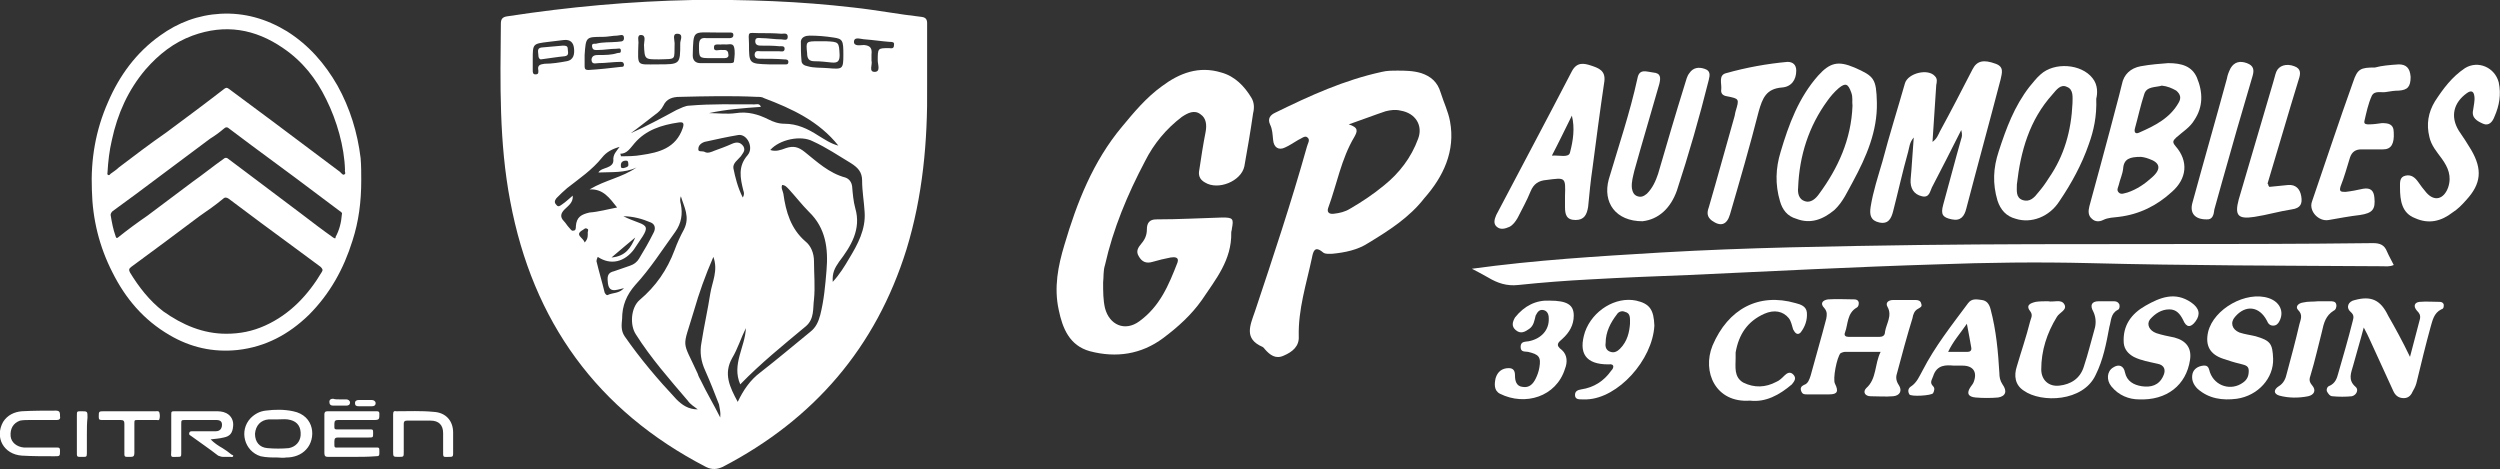 <svg version="1.1" id="Calque_1" xmlns="http://www.w3.org/2000/svg" x="0" y="0" viewBox="0 0 400 75.1" style="enable-background:new 0 0 400 75.1" xml:space="preserve"><rect x="0" y="0" width="400" height="75.1" fill="#333333" stroke="none"/><style>.st0{fill:#fff}</style><g id="Maquette"><g id="_x30_1_x5F_home" transform="translate(-67 -45)"><g id="logo_VF" transform="translate(67 45)"><path id="Path" class="st0" d="M176.5 45.2c0 1.5 0 2.8.3 4.1.7 2.7 3.2 3.8 5.5 2.1 3.3-2.4 4.7-5.8 6.1-9.4.3-.9-.5-.9-1.1-.8-1 .2-1.9.4-2.9.7s-1.7 0-2.2-.9c-.5-.8-.1-1.4.4-2 .6-.7.9-1.4.9-2.3 0-1 .4-1.6 1.5-1.6 3.6 0 7.1-.2 10.6-.3 1.7 0 1.8.2 1.5 1.8 0 .2-.1.4-.1.6.1 4.4-2.5 7.5-4.7 10.8-1.7 2.4-3.8 4.3-6.2 6.1-3.5 2.6-7.5 3.2-11.7 2.1-3.3-.9-4.4-3.7-5-6.6-.8-3.6-.1-7.1.9-10.4 2-6.8 4.6-13.4 9.2-18.9 1.9-2.3 3.9-4.7 6.4-6.5 2.8-2.1 5.9-3.3 9.5-2.2 2.2.6 3.7 2.2 4.8 4 .5.8.5 1.7.3 2.5-.4 2.8-.9 5.7-1.4 8.5-.5 2.4-4.2 3.9-6.3 2.6-.9-.5-1.1-1.2-.9-2.1.3-2 .6-4 1-6 .2-1.1.1-2.2-.8-2.8-1-.8-2.1-.2-3 .4-2.5 1.9-4.5 4.3-5.9 7.1-2.8 5.3-5.1 10.8-6.4 16.6-.3.9-.2 1.9-.3 2.8z"/><path id="Path_00000079473756036788096180000017597837552914540473_" class="st0" d="M235.5 43c10.2-1.4 20.2-2 30.3-2.6 13.7-.8 27.5-1 41.2-1.2 24.2-.3 48.5 0 72.7-.3 1.1 0 1.8.3 2.2 1.3.3.7.7 1.4 1.1 2.2-.7.3-1.2.2-1.8.2-15.6-.1-31.3-.1-46.9-.5-8.2-.2-16.3-.1-24.4.2-13.2.4-26.5 1.1-39.7 1.7-5.2.2-10.5.4-15.7.7-3.9.2-7.8.5-11.6.9-1.8.2-3.3-.3-4.8-1.2-.9-.5-1.8-1-2.6-1.4z"/><path id="Path_00000160873517626792619480000005809923334629120935_" class="st0" d="M313.8 20.8c-1.7 3.4-3.2 6.3-4.7 9.2-.3.6-.4 1.7-1.6 1.4-1.3-.3-1.9-1.3-1.8-2.7.2-2.1.3-4.3.5-6.7-.7.8-.7 1.6-.9 2.3-.9 3.2-1.6 6.4-2.4 9.5-.3 1.2-.8 2.1-2.2 1.8-1.4-.3-1.6-1.2-1.4-2.5.4-2.5 1.2-4.9 1.9-7.3 1.1-4.2 2.4-8.3 3.6-12.5.5-1.6 3.7-2.4 4.8-1.1.4.4.3.9.2 1.4-.2 3-.4 6-.6 9.1.7-.5.9-1.1 1.2-1.7 1.8-3.3 3.5-6.6 5.2-9.9.7-1.4 1.8-1.6 3.7-.9 1.4.5 1 1.5.8 2.5-1.8 6.9-3.7 13.8-5.5 20.7-.3 1.2-.9 2-2.3 1.7-1.5-.3-1.8-.8-1.4-2.3 1-3.6 1.9-7.1 2.9-10.6.1-.3.2-.6 0-1.4z"/><path id="Path_00000022555707541465204110000000063769820143128495_" class="st0" d="M262.8 35.4c-4.3 0-6.4-3-5.4-6.7 1.6-5.4 3.4-10.7 4.6-16.2.3-1.6 1.5-1 2.5-.9 1.3.1 1.2.9 1 1.8-1.3 4.6-2.7 9.2-4 13.9-.2.9-.5 1.8-.4 2.8.1.6.3 1.1.9 1.3s1 0 1.5-.4c.9-.9 1.4-2 1.8-3.2 1.4-4.8 2.8-9.6 4.3-14.4.2-.6.3-1.2.7-1.7.6-.9 1.5-1 2.4-.7 1 .3.9 1 .7 1.8-1.5 6-3.2 11.9-5.1 17.7-1 2.8-2.9 4.6-5.5 4.9z"/><path id="Path_00000159440006283848529120000011631847296915916982_" class="st0" d="M384 30c0-.8-.1-1.7.9-1.9.9-.2 1.5.3 2 1 .4.6.8 1.1 1.3 1.7 1.3 1.5 2.8 1.1 3.5-.8.6-1.8 0-3.2-1-4.6-.8-1.1-1.7-2.1-2-3.5-.5-2-.2-3.9.9-5.7 1.3-2 2.7-3.9 4.8-5.3 2.1-1.3 4.8-.1 5.4 2.3.4 1.9.1 3.7-.7 5.5-.3.8-.9 1.5-1.8 1.1-.9-.4-1.9-.9-1.6-2.2.1-.8.3-1.5.2-2.2-.1-.8-.5-1-1.2-.5-2.1 1.5-2.7 3.7-1.3 6 .7 1 1.4 2.1 2 3.1 1.8 3.1 1.6 5.4-.8 8-.7.8-1.4 1.5-2.2 2-1.8 1.4-3.8 1.9-6 .9-2.1-.8-2.4-2.8-2.4-4.9z"/><path id="Path_00000174582401321052911930000013869546700959631489_" class="st0" d="M383.8 10.3c1.2 0 1.8.6 1.9 2 0 1.6-.5 2.1-1.9 2.2-.7 0-1.3.1-1.9.2-.8.2-1.9-.3-2.4.6-.6 1.3-.9 2.8-1.2 4.1-.1.5.4.5.7.5.7 0 1.4-.1 2.1-.2 1 0 1.9.1 1.9 1.5.1 1.8-.4 2.7-1.7 2.7h-3.5c-.9 0-1.5.4-1.8 1.3-.5 1.6-.9 3.1-1.5 4.6-.3.9.1.9.8.9.9-.1 1.9-.3 2.8-.5 1.2-.2 1.7.3 1.8 1.4.2 1.9-.3 2.5-2.3 2.8-1.7.2-3.3.5-5 .8-1.6.3-3.2-1.4-2.7-2.9 2.2-6.4 4.3-12.8 6.6-19.2.7-2.1 1.2-2.3 3.5-2.3 1.1-.3 2.3-.4 3.8-.5z"/><path id="Path_00000048473834476029009560000008583333272384323515_" class="st0" d="M300.9 56.3h-5.7c-.2 0-.5.1-.7.2-.6.6-1.3 4.2-.9 4.9.6 1.2.4 1.7-.9 1.7h-3.6c-.4 0-.7 0-.9-.5s0-.8.4-1c.7-.2.9-.9 1.1-1.5.8-3 1.7-6 2.5-9.1.1-.6.2-1.1-.3-1.7-.8-.8-.2-1.3.6-1.4 1.4-.1 2.8 0 4.2 0 .3 0 .6.1.7.5 0 .3 0 .6-.3.8-1.6.9-1.4 2.7-1.9 4-.2.5.1.7.6.7h4.9c.5 0 .9-.2.9-.8.2-1.3 1.2-2.6.4-4-.4-.7.2-1.1.9-1.1h3.6c.4 0 .8.1.9.6.2.5-.2.6-.5.8-.6.3-.8.9-.9 1.5-.9 2.9-1.7 5.9-2.5 8.9-.2.6-.1 1.2.3 1.8.6.9.2 1.7-.9 1.8-1.2.1-2.4 0-3.6 0-.9 0-1.3-.7-.7-1.3 1.7-1.5 1.3-3.8 2.3-5.8z"/><path id="Path_00000091737774307002712220000016134269567427238320_" class="st0" d="M385.6 57.1c.6-2.3 1.1-4.2 1.6-6.1.1-.6-.1-.9-.5-1.3-.6-.7-.4-1.3.4-1.4 1.1-.1 2.2 0 3.3 0 .3 0 .6.2.6.5s0 .6-.4.7c-1.2.6-1.4 1.8-1.7 2.8-.8 2.9-1.5 5.8-2.2 8.7-.1.5-.3 1-.6 1.5-.3.7-.7 1.2-1.5 1.2-.9 0-1.4-.5-1.7-1.2-1.3-2.8-2.5-5.5-3.8-8.3-.2-.4-.4-.9-.9-1.8-.6 2.3-1.2 4.2-1.7 6.1-.3 1.1-.9 2.3.4 3.4.5.4.2 1.3-.6 1.5-1 .1-2.1.1-3.1 0-.4 0-.7-.4-.9-.8-.1-.4.1-.8.5-.9.8-.4 1.1-1.1 1.3-1.9.8-2.8 1.6-5.5 2.3-8.3.1-.5.4-1-.3-1.6-.8-.7-.4-1.7.7-1.9 2.6-.7 4.1 0 5.3 2.5 1.2 2.1 2.3 4.1 3.5 6.6z"/><path id="Path_00000067939776813742738830000014680660203362388629_" class="st0" d="M287.4 11.3c0 1.5-.8 2.6-2.3 2.7-2.5.2-3.1 1.7-3.7 3.8-1.4 5.5-3 11-4.6 16.5-.5 1.7-1.5 2-2.9 1-.8-.6-.8-1.3-.5-2.1 1.4-4.8 2.7-9.6 4.1-14.5.1-.3.1-.6.2-.9.6-2 .6-2-1.4-2.4-.7-.1-1-.5-.9-1.1.1-.9-.5-2.3.8-2.6 3.2-.9 6.5-1.5 9.8-1.8.9 0 1.4.5 1.4 1.4z"/><path id="Path_00000066514156330447937080000011527652318793345471_" class="st0" d="M363.1 29.9c.9-.1 1.9-.2 3-.3 1.2-.1 1.9.6 2.1 1.8.2 1.2-.1 1.9-1.5 2.1-2 .3-4 .9-6 1.2-2.6.4-3.2-.2-2.5-2.8 1.8-6.2 3.7-12.5 5.5-18.7.2-.6.3-1.2.5-1.7.4-1 1.6-1.4 2.9-.9 1.1.4 1 1.2.7 2.1-1.7 5.5-3.3 11.1-5 16.7.2 0 0 .2.3.5z"/><path id="Path_00000139985010247986390740000002124412465484605866_" class="st0" d="M363.7 57.4c.1 3.1-2.4 5.9-5.8 6.4-2.3.3-4.5 0-6.3-1.6-.7-.7-1-1.5-.8-2.4.2-.8.9-1.2 1.7-1.3.9-.1.9.5 1.1 1.1.8 2.2 3.4 3 5.3 1.6.7-.5.9-1.1.9-1.9 0-.9-.8-.9-1.4-1.1-.9-.2-1.8-.5-2.7-.8-2.1-.7-2.9-2.1-2.4-4.3.9-3.7 6.1-6.6 9.7-5.4 1.8.6 2.5 2.2 1.7 3.7-.2.4-.5.7-1 .7s-.8-.3-1-.8c-1.2-2.3-3.4-2.6-5.1-.6-.8.9-.5 2 .7 2.5.9.3 1.8.4 2.6.6 2.4.7 2.7 1.2 2.8 3.6z"/><path id="Path_00000028306500124973496940000011430987557224501151_" class="st0" d="M342.2 63.9c-1.5 0-3.2-.6-4.4-2.1-.8-1-.7-2.4.3-3 .9-.6 1.7-.3 1.9.8.3 1.4 1.4 2 2.7 2.2 1.4.2 2.7-.1 3.4-1.6.5-1 .2-1.8-.9-2-1.3-.3-2.6-.5-3.8-1.1-.9-.5-1.5-1.2-1.6-2.2-.2-2.8 1.2-4.7 3.5-6 2.3-1.3 4.7-2.3 7.3-.5 1.3.9 1.5 1.9.7 3s-1.5 1-2-.2c-.5-1-1.1-1.7-2.2-1.7-1.3 0-2.3.7-3.1 1.6-.6.8-.1 1.8 1 2.2.9.3 1.9.5 2.9.7 1.9.5 2.8 1.7 2.5 3.6-.6 4-3.7 6.5-8.2 6.3z"/><path id="Path_00000067942400342960928790000014507013358867995810_" class="st0" d="M327.7 48.2c.9.2 2.1-.4 2.6.5s-.8 1.3-1.2 2c-1.6 2.6-2.5 5.4-2.5 8.4 0 1.7 1.2 2.8 2.9 2.6 1.8-.2 3.3-1.1 3.9-3 .7-2.1 1.2-4.2 1.8-6.3.2-.9.1-1.8-.3-2.6-.5-.9-.3-1.6.9-1.6h2.4c.4 0 .7.1.9.5.1.4 0 .8-.3.9-1.1.6-1 1.7-1.3 2.7-.5 2.7-1 5.3-2.2 7.7-2 4.3-8.7 4.5-11.5 2.5-1.4-.9-1.6-2.4-1.1-3.9.7-2.4 1.5-4.7 2.1-7.1.1-.5.5-1 .1-1.6-.9-1.1 0-1.4.8-1.6.6-.1 1.3-.1 2-.1z"/><path id="Path_00000060711009725977078780000011978135049778110650_" class="st0" d="M280 64.1c-5.5.4-7.7-4.6-6-8.8 2.5-5.9 7.4-8.5 13.3-6.8.8.2 1.7.5 1.8 1.5.1 1.2-.3 2.3-1 3.2-.5.5-.9.1-1.2-.5-.2-.6-.3-1.3-.7-1.8-.9-1.1-2.3-1.4-3.9-.7-2.7 1.2-4.1 3.3-4.6 6.2v.9c0 1.4-.3 3 1.2 3.9 1.8.9 3.6.8 5.3-.1.5-.2.9-.6 1.3-1s.9-.7 1.4-.2c.6.6.2 1.1-.2 1.6-2 1.7-4.2 2.9-6.7 2.6z"/><path id="Path_00000118376142079683027630000014439741614768235684_" class="st0" d="M353 35.1c-1.8 0-2.7-1-2.2-2.7 1.8-6.6 3.7-13.2 5.5-19.8.1-.6.3-1.1.6-1.7.6-1 1.5-1.2 2.6-.8 1.1.4 1.2 1.1.9 2.1-1.7 5.7-3.3 11.3-4.9 17-.4 1.4-.8 2.9-1.2 4.3-.1.9-.3 1.7-1.3 1.6z"/><path id="Path_00000098198450341709517590000016964518308802114453_" class="st0" d="M247.9 48.1c2.9 0 3.9.7 3.9 2.4 0 1.5-.7 2.7-1.8 3.7-.7.6-1.2 1-.1 1.8.9.8.9 2 .5 3-1.4 4.5-6.4 6-10.4 4-1-.5-.9-1.6-.7-2.5.3-1 1-1.6 2.1-1.6.8 0 1 .5 1 1.2 0 .8.2 1.7 1.2 1.8 1.1.2 1.7-.5 2.1-1.3.3-.6.5-1.2.6-1.8.3-1.7-.1-2.1-1.8-2.5-.5-.1-1.2.1-1.2-.8s.7-.8 1.3-.9c2-.4 3.3-1.8 3.2-3.7 0-.7-.3-1.2-.9-1.3-.6-.1-.9.3-1.2.9-.2.8-.3 1.6-1 2.1s-1.4.9-2.2.2c-.7-.6-.5-1.3-.1-2 1.5-1.9 3.4-2.8 5.5-2.7z"/><path id="Path_00000137097127024534394850000001688368038046715055_" class="st0" d="M370.9 48.2h1.9c.4 0 .9 0 1 .5.1.4-.1.9-.4 1-1.3.8-1.6 2-1.9 3.4-.6 2.3-1.1 4.6-1.8 6.9-.2.6-.3 1 .2 1.6.8.9.3 1.6-.6 1.8-1.5.3-3.1.3-4.6-.1-1-.3-.9-1-.1-1.5s1.1-1.2 1.3-2.1c.7-2.6 1.4-5.2 2-7.8.2-.8.6-1.5-.2-2.3-.5-.5 0-1.1.8-1.2.8-.2 1.6-.1 2.4-.2 0 .1 0 .1 0 0z"/><path id="Shape" class="st0" d="M232 19.4c-.3-1.6-1-3-1.5-4.6-.5-1.7-1.6-2.6-3.1-3.1-1.3-.4-2.7-.4-3.7-.4s-1.8 0-2.6.2c-6 1.3-11.5 3.8-17 6.5-.9.4-1.3 1-.9 1.9.4.8.4 1.6.5 2.5.1 1.2.9 1.7 1.9 1.2.7-.3 1.4-.8 2.1-1.2.5-.2 1.1-.8 1.5-.4.5.4 0 1-.1 1.5-2.5 8.9-5.4 17.6-8.3 26.3-.8 2.3-1.8 4.4 1.2 5.7.2.1.3.3.4.4.8.9 1.7 1.6 3 1 1.4-.6 2.5-1.5 2.4-3.1-.1-4.3 1.2-8.3 2.1-12.5.2-1 .4-2.1 1.8-.9.4.3 1 .2 1.5.2 2-.2 4-.6 5.7-1.7 3.3-2 6.6-4.1 9-7.2 3-3.4 5-7.5 4.1-12.3zm-5.1 2.8c-1.1 3-3 5.5-5.5 7.5-1.7 1.4-3.5 2.6-5.4 3.7-.8.5-1.7.7-2.6.8-.8.1-1.1-.3-.9-.9 1.4-3.8 2.1-7.9 4.2-11.4.5-.9.7-1.5-.9-2 2.3-.8 4.1-1.5 5.9-2.1.8-.2 1.6-.3 2.4-.1 2.4.4 3.6 2.4 2.8 4.5z"/><path id="Shape_00000135687846265489446460000006573611482075040154_" class="st0" d="M351.5 12.4c-.8-1.8-2.4-2.3-4.6-2.3-1.2.1-2.8.2-4.4.5-1.6.3-2.7 1.3-3 2.9-.6 2.5-1.3 4.9-1.9 7.3-1.1 4.1-2.2 8.2-3.3 12.2-.2.8-.2 1.5.4 2 .5.5 1.2.5 1.8.2.8-.4 1.7-.4 2.5-.5 3.3-.4 6.1-1.8 8.5-4 2.4-2.1 2.7-4.9.6-7.3-.6-.7-.4-.9.1-1.4 1-.9 2.2-1.6 2.9-2.8 1.4-2.1 1.4-4.4.4-6.8zm-7.2 16c-1.1 1-2.4 1.9-3.9 2.4-.5.1-1 .4-1.4 0-.4-.4-.1-.8 0-1.2.2-.9.6-1.7.7-2.6.1-1.6 1.1-1.9 2.8-1.9.2 0 .8.1 1.3.3 1.8.6 2.1 1.6.5 3zm4.3-12c-1.4 2.5-3.8 3.7-6.3 4.8-.6.3-.9 0-.7-.7.5-1.8.9-3.7 1.5-5.5.4-1.2 1.8-1 2.8-1.3.9.1 1.6.4 2.3.8.7.6.8 1.2.4 1.9z"/><path id="Shape_00000163788245808559455130000005476739949034005123_" class="st0" d="M334.8 12.5c-1.8-2.3-6.1-2.6-8.3-.6-.7.6-1.2 1.3-1.8 2-2.4 3.1-3.7 6.6-4.9 10.3-.9 2.7-1 5.2-.2 7.9.5 1.5 1.4 2.5 2.9 2.9 2.5.8 5.4-.3 7-2.8 1.9-2.8 3.6-5.9 4.7-9.1.8-2.2 1.3-4.5 1.2-7.3.2-.8.3-2.2-.6-3.3zm-3.2 4c-.2 4.4-1.3 8.4-3.8 12-.5.8-1 1.5-1.6 2.2-.7.9-1.4 1.7-2.6 1.3-1.1-.4-.9-1.5-.9-2.5.6-5.3 2-10.3 5.7-14.4.6-.7 1.3-1.7 2.3-1.2 1.1.4.9 1.7.9 2.6z"/><path id="Shape_00000141455586202715522610000002815291451401133226_" class="st0" d="M254.6 10.5c-1.2-.4-2.3-.6-3.1.9-4 7.7-8.1 15.4-12.1 23-.3.7-.5 1.4.1 1.9s1.3.3 2 0c.6-.3 1-.9 1.3-1.4.7-1.4 1.5-2.8 2.1-4.3.5-1.2 1.3-1.7 2.5-1.8 3.1-.4 3.1-.5 3 2.6v1.7c0 1.2.2 2.1 1.7 2.1 1.4 0 1.8-.9 2-2.1.2-2.1.4-4.2.7-6.2.6-4.6 1.2-9.2 1.9-13.9.2-1.7-.9-2.1-2.1-2.5zm-3.4 13.9c-.2.9-1.7.4-2.9.5 1.2-2.3 2.2-4.4 3.2-6.4.5 2 .2 4-.3 5.9z"/><path id="Shape_00000036215197187890902870000009683203019300898693_" class="st0" d="M296.7 10.8c-2.6-1.1-3.9-.8-5.8 1.3-3.1 3.5-4.7 7.8-6 12.2-.8 2.6-.9 5.2-.1 7.9.4 1.4 1.2 2.4 2.6 2.8 2.3.9 4.3.1 6.1-1.4 1.4-1.3 2.1-3 3-4.6 2.1-3.9 3.9-8 3.8-12.6-.1-3.8-.4-4.2-3.6-5.6zM291 31.1c-.5.7-1.3 1.4-2.2 1.1-1-.3-1.2-1.3-1.1-2.2.2-5.1 1.7-9.8 4.7-13.9.5-.7 1.1-1.4 1.8-2 1.1-.9 1.5-.7 2 .7.3.8.1 1.5.2 2.1-.2 5.4-2.3 10-5.4 14.2z"/><path id="Shape_00000071524355754728905660000010757428930780288387_" class="st0" d="M320.4 61.5c-.4-.6-.5-1.2-.5-1.8-.2-3.4-.5-6.8-1.4-10.2-.2-.8-.6-1.4-1.4-1.5-.8-.1-1.6-.3-2.2.5-2.6 3.5-5.3 6.9-7.3 10.8-.5.9-.9 1.9-1.8 2.5-.5.3-.6.8-.3 1.3.2.4 3.6.2 3.8-.2.2-.4.3-.8 0-1.1-.6-.6-.2-1 0-1.6.6-1.9 2.1-1.8 3.3-1.7h1.4c1.7 0 2.4 1 1.8 2.6-.1.3-.3.5-.5.8-.7 1-.4 1.6.8 1.7 1.2.1 2.4.1 3.6 0 1.2-.2 1.5-1 .7-2.1zm-5.6-5.2h-3.1c.8-1.7 1.9-2.9 3-4.5.3 1.5.5 2.7.7 3.8.1.5-.2.7-.6.7z"/><path id="Shape_00000100345366999081656260000006735949926950240700_" class="st0" d="M261.8 48.1c-3.3-.7-7 1.6-8.2 5-1.1 3.4.1 5.2 3.7 5.2.3 0 .6-.1.8.2.1.3-.1.6-.3.8-1.2 1.7-2.8 2.7-4.8 3-.6.1-1 .3-1 .9 0 .7.6.7 1.1.7h.8c5-.2 10.5-6.3 10.8-11.8-.1-2.5-.7-3.5-2.9-4zm-1 3.7c-.1 1.3-.4 2.8-1.6 4-.4.4-.9.7-1.5.5-.7-.2-.9-.8-.8-1.4 0-1.8.8-3.3 1.8-4.6.3-.5.9-.6 1.3-.4.9.2.8 1 .8 1.9z"/><g id="Group" transform="translate(90.839)"><path id="Shape_00000049197647514839412980000009111235715694406580_" class="st0" d="M57.5 4.1c0-.6.1-1.3-.9-1.4-3.6-.4-7.2-1.1-10.9-1.5C37.1.2 28.6-.1 20 0 10 .2.2 1.1-9.6 2.6c-.9.1-1.1.5-1.1 1.2-.1 9.5-.3 19 1.5 28.4 3.6 19.2 13.9 33.5 31.3 42.5 1 .5 1.8.4 2.7 0 14.6-7.6 24.5-19.1 29.4-34.8 2.6-8.5 3.4-17.3 3.3-26.2V4.1zM37.3 6.6c.1-.7.8-.9 1.4-.9 1.3 0 2.5.1 3.8.3 1.5.2 1.6.5 1.6 2.7 0 2.4-.1 2.4-2.5 2.2-1.1-.1-2.2 0-3.2-.3-.6-.1-1-.4-1-.9-.1-1-.1-2.1-.1-3.1zm-6.7-1.3c1.2 0 2.4 0 3.6.1.4 0 1-.2 1 .5s-.7.4-1 .4c-1.1 0-2.2-.2-3.2-.2-.4 0-1-.2-1 .5s.6.7 1 .7c1 0 1.9 0 2.9.1.3 0 .8-.1.8.4 0 .6-.6.4-.9.4h-2.9c-.4 0-.9-.2-1 .5 0 .7.5.7 1 .7 1.2 0 2.5 0 3.7.1.3 0 .7 0 .7.4 0 .5-.4.4-.7.4h-2.4C29 10.2 29 10.2 29 7c-.1-2.1-.2-1.7 1.6-1.7zm-6.9-.1h2.2c.3 0 .6 0 .6.4s-.3.5-.6.5h-3.7c-.9-.1-1.2.2-1.2 1.2 0 2 0 2 1.9 2h2.2c.4 0 .7-.2.6-.6 0-.4-.2-.7-.6-.7h-.4c-.5-.1-1.4.4-1.3-.5 0-.6.9-.3 1.3-.4h.4c.5.1 1.3-.3 1.5.4.2.7.1 1.5 0 2.3 0 .3-.4.3-.7.3h-4.7c-.7 0-1.2-.4-1.2-1.2.1-4.2 0-3.7 3.7-3.7zm-12 .4c.9 0 .5 1 .5 1.6.1 2.3.1 2.3 2.4 2.3 2.9-.1 2.4.2 2.5-2.6 0-.5-.4-1.5.4-1.5 1.1 0 .5 1 .5 1.5 0 3.4 0 3.4-3.6 3.4-3.4 0-3.2.4-3.1-3.2.1-.5-.3-1.5.4-1.5zm2.2 12.8c.6-.4 1.1-.9 1.4-1.5.5-1.1 1.5-1.4 2.6-1.4 4.1-.1 8.3-.2 12.4 0 .4 0 .8 0 1.1.2 4.5 1.7 8.8 3.7 11.9 7.6-1.2-.3-2.2-1-3.2-1.6-1.7-1.1-3.4-1.9-5.4-1.9-1 0-1.8-.3-2.6-.7-1.6-.8-3.3-1.3-5.2-1-1.4.2-2.9 0-4.3 0 2.7-.6 5.5-.8 8.3-1-.2-.6-.7-.4-1-.4-3.5 0-6.9-.1-10.4.2-.7 0-1.4.4-2.1.7-2.4 1.3-4.8 2.6-7.3 3.7 1.4-1 2.6-2 3.8-2.9zm-3.2 4.5c1.8-2.1 4.3-2.9 7-3.3.7-.1 1 0 .7.9-1.1 3.2-3.8 3.9-6.6 4.3-1.1.2-2.2.2-3.3.2 0-.1 0-.2-.1-.4 1.1 0 1.6-.9 2.3-1.7zm-1 3.5c0 .3-.4.4-.8.5-.4 0-.4-.1-.4-.5 0-.5.4-.7.8-.7.3 0 .4.1.4.7zM5.6 5.9c.8 0 1.6-.2 2.3-.2.4 0 1.1-.4 1.1.4 0 .7-.7.5-1.1.6-1.1.1-2.3 0-3.4.3-.3 0-.7-.1-.6.5.1.6.6.5.9.5 1 0 2-.2 3-.2.3 0 .7-.2.7.3s-.3.3-.6.4c-.9.3-1.9.3-2.9.3-.5 0-1.1 0-1.2.7 0 .9.7.6 1.1.6 1.2 0 2.4-.2 3.5-.2.3 0 .5 0 .6.4 0 .4-.2.4-.5.4-1.7.2-3.5.4-5.2.5-.5 0-.6-.2-.6-.6V8.8c.2-2.9.2-2.9 2.9-2.9zm-10.3 5.4c0 .4 0 .6-.5.6-.4 0-.4-.4-.4-.6V9.5c0-2.5 0-2.5 2.5-2.8.8-.1 1.6-.2 2.5-.3 1-.1 1.5.4 1.6 1.3.1.9 0 1.9-1.2 2.1-1.1.2-2.3.4-3.5.4-.7.1-1.2.2-1 1.1zm7.9 25.9c0 .4.1 1-.5 1.6-.2-.8-1.7-1.2-.3-2 .2-.1.4-.4.7-.2.3.1.1.4.1.6zm-1.9-1c0 .3 0 .7-.4.7-.3.1-.5-.3-.7-.5-.3-.3-.5-.7-.8-1-.7-.7-.5-1.3.1-1.9.6-.6 1.4-1.1 1.3-2.2-.6.5-1.1 1-1.7 1.4-.3.2-.6.5-.9.1-.4-.4-.3-.7 0-1.1.6-.6 1.1-1.1 1.7-1.6 1.9-1.5 4-2.9 5.6-4.9.7-.9 1.7-1.4 2.8-1.7-.5.7-1.1 1.2-1 2.2 0 .6-.5.9-1 1.1-.5.2-1.1.3-1.4.8 2.1-.1 4.2.1 6.1-.8-2.3 1.6-5 2-7.5 3.5 2.2-.1 3.2 1.4 4.4 2.9-1.6.3-3 .7-4.4.8-1.3.3-2.1.7-2.2 2.2zm9.5 1.8c-.7 1.6-1.5 3-3.8 3.2C8.4 40 9.6 39 10.8 38zm-4.4 9.2c-.2.1-.4-.2-.5-.4-.4-1.7-.9-3.3-1.3-5 0-.2.1-.5.2-.7 2.1 1.4 4.3.8 5.8-1.2.5-.7.9-1.4 1.4-2.1.8-1.3.7-1.7-.7-2.2-.8-.3-1.6-.6-2.4-1 1.5 0 3 .4 4.4 1 .7.3.8 1 .4 1.7-.7 1.4-1.5 2.8-2.3 4.1-.3.5-.8.9-1.4 1.1-.9.3-1.7.6-2.6.9-.9.2-1.1.7-1 1.6.1 2 1.3 1.4 2.6 1.1-.8.9-1.8.7-2.6 1.1zm11 16.7c-3-3.2-5.8-6.5-8.3-10.1-.6-.9-.5-1.8-.4-2.8 0-2.1.7-3.8 2.1-5.4 2.4-2.6 4.3-5.6 6.4-8.5 1-1.4 1.2-2.9.9-4.4-.1-.4-.2-.8 0-1.3.5 1.7 1.5 3.3.5 5.3-.6 1.1-1.1 2.2-1.5 3.3-1.2 3.2-3 5.8-5.6 8-1.4 1.2-1.6 4-.6 5.5 2.4 3.8 5.4 7.2 8.3 10.6.4.6 1.1 1 1.6 1.4-1.5 0-2.5-.7-3.4-1.6zm7 2.9c-1.1-2.2-2.2-4-3.1-5.9-.2-.4-.4-.7-.5-1.1-2.6-5.7-2.5-3.7-.6-10.1.8-2.8 1.8-5.6 3.1-8.6.8 2.2-.2 4-.5 5.9-.4 2.6-1 5.2-1.4 7.8-.3 1.5-.1 3 .6 4.5.8 1.8 1.5 3.6 2.2 5.4.1.7.3 1.2.2 2.1zm-.9-42.7c-.5.2-1.1.5-1.6.2-.4-.2-1.1.1-1-.5 0-.5.4-.9 1-1.1 1.8-.4 3.6-.8 5.4-1.1 1.4-.2 2.5 2 1.5 3.2-1.6 1.8-1.2 3.7-.7 5.7.1.3.2.6-.1 1.1-.8-1.6-1.2-3.2-1.5-4.7-.1-.8.7-1.3 1.2-1.9.3-.5.8-.9.4-1.6-.5-.7-1.1-.7-1.8-.4-1.1.5-2 .8-2.8 1.1zm17.9 19.2c-.2 2.4-.4 4.7-1 7.1-.3 1.1-.7 2-1.6 2.7-2.7 2.2-5.3 4.4-8 6.5-1.6 1.2-2.7 2.8-3.6 4.7-1.3-2.4-2.3-4.5-.9-7 .9-1.5 1.4-3.2 2.2-4.8-.1 3-2.3 5.8-.9 9 3.3-3.4 6.9-6.3 10.5-9.3 1.4-1.2 1.1-2.9 1.3-4.3.2-2 0-4.1 0-6.1 0-1.3-.5-2.5-1.4-3.2-2.3-2-3.1-4.7-3.5-7.6-.1-.5-.4-.9-.2-1.4.5 0 .8.4 1.1.7 1.1 1.2 2.1 2.5 3.2 3.6 2.7 2.6 3.1 5.9 2.8 9.4zm3.6-1.9c-.7 1.2-1.5 2.5-2.6 3.7-.1-1.4.3-2.2 1-3.2 1.9-2.5 3.6-5.2 2.6-8.6-.3-1.1-.4-2.3-.5-3.5-.1-.7-.5-1.2-1.1-1.4-2.6-.7-4.5-2.5-6.5-4.1-1-.8-1.8-1-3-.6-.8.3-1.6.6-2.5.3 1.5-1.7 4.9-2.4 6.8-1.4 2.2 1 4.1 2.3 6.1 3.5 1.1.7 1.8 1.4 1.8 2.8 0 1.7.3 3.3.4 5 .2 2.8-1.1 5.2-2.5 7.5zm6.4-33.7c-1.8 0-1.8 0-1.8 2 0 .6.5 1.8-.5 1.8s-.3-1.2-.5-1.8v-1c.1-.9-.1-1.4-1.2-1.5-.5 0-1.7.3-1.6-.6.1-.8 1.2-.3 1.8-.3 1.3.1 2.6.3 3.9.4.4 0 .8 0 .7.5 0 .7-.5.5-.8.5z"/><path id="Path_00000074431307874637629110000007878039140839844780_" class="st0" d="M40.2 6.6h1.1c2.1.1 2.1.1 2.2 2.2 0 1-.3 1.3-1.3 1.2-.9-.1-1.8-.2-2.7-.2-.9 0-1.2-.4-1.2-1.3-.2-1.9-.2-1.9 1.9-1.9z"/><path id="Path_00000046316031723409230210000002086575226544763011_" class="st0" d="M-4.3 9.5c-.1 0-.4-.1-.4-.7 0-.4-.3-1.1.5-1.2 1.1-.1 2.2-.2 3.4-.3.4 0 .8 0 .8.5S.3 8.9-.5 9c-1.1.1-2.3.3-3.8.5z"/></g></g></g></g><path class="st0" d="M57.8 28.8c0 3.5-.4 6.6-1.4 9.7-1.4 4.5-3.6 8.5-7 11.9-3.2 3.1-6.9 5.1-11.4 5.6-3.9.4-7.5-.4-10.9-2.4-4.1-2.4-7-5.8-9.1-10-2.1-4.1-3.2-8.5-3.3-13.2-.2-4.9.6-9.6 2.6-14.1 1.8-4.2 4.5-7.9 8.3-10.6 2.9-2.1 6.1-3.3 9.7-3.5C39.1 2 42.6 3 45.9 5c3.5 2.2 6.1 5.2 8.1 8.7 2 3.6 3.2 7.5 3.7 11.6.1 1.2.1 2.5.1 3.5zm-2.6-1.6c-.1-3.7-1.3-7.9-3-11.3-1.6-3.3-3.8-6.1-6.9-8.2-4.5-3.1-9.3-3.9-14.5-2-3 1.1-5.4 3-7.5 5.4-2.8 3.3-4.5 7.1-5.4 11.3-.4 1.7-.6 3.4-.7 5.2 0 .1-.1.3.1.4.2.1.3-.1.4-.2.4-.3.9-.6 1.3-1 2.5-1.9 5-3.8 7.6-5.6 3.1-2.3 6.2-4.6 9.3-7 .3-.2.4-.2.7 0 2.3 1.7 4.7 3.5 7 5.2l10.8 8.1c.2.2.5.6.7.4.3-.1 0-.5.1-.7zm-19 26.2c2.2 0 4.2-.4 6.2-1.3 4-1.8 6.9-4.9 9.1-8.6.2-.3.1-.5-.2-.8-1.5-1.1-3.1-2.3-4.6-3.4-3.4-2.5-6.8-5-10.1-7.5-.3-.2-.6-.3-.9 0-1.2 1-2.5 1.9-3.8 2.8-3.6 2.7-7.2 5.4-10.9 8.1-.4.3-.4.5-.2.9 1.4 2.3 3.1 4.5 5.3 6.2 3.1 2.2 6.4 3.6 10.1 3.6zm18.5-19.1c.1-.2-.1-.4-.3-.5l-7.2-5.4-6.9-5.1-3.6-2.7c-.3-.3-.6-.3-.9 0-.7.6-1.4 1.1-2.2 1.6-2.8 2.1-5.5 4.1-8.3 6.2-2.4 1.8-4.8 3.6-7.3 5.4-.2.2-.3.4-.3.6.2 1.2.4 2.3.8 3.4.1.4.3.3.5.1 1.5-1.2 3-2.3 4.6-3.4l7.2-5.4c1.7-1.2 3.3-2.5 5-3.7.2-.2.5-.2.7 0l2.4 1.8c3.1 2.3 6.2 4.7 9.3 7 1.7 1.3 3.4 2.6 5.1 3.8.2.1.4.3.4-.1.6-1.1.9-2.3 1-3.6zm1.6 38.8h-3.8c-.4 0-.6-.1-.6-.6v-6.2c0-.3.1-.5.5-.5h7.9c.3 0 .4.1.4.4 0 .9 0 1-.9 1h-5.7c-.4 0-.6.1-.6.6 0 1-.1.9.9.9H59c.7 0 .7 0 .7.6 0 .7 0 .7-.7.7h-4.9c-.4 0-.6.1-.6.6 0 1.2-.1 1 1 1h5.6c.6 0 .6 0 .6.7 0 .6 0 .7-.6.7-1.2.1-2.5.1-3.8.1zm-11.9.1c-.9 0-1.8 0-2.7-.2-2.6-.8-3.5-4.1-1.6-6.1.7-.7 1.5-1.1 2.4-1.2 1.5-.2 3-.2 4.4.1 3.5.7 3.7 4.4 2.1 6.1-.8.9-2 1.3-3.2 1.3-.5.1-1 0-1.4 0zm.1-6.1H43c-1.3.1-2.1 1-2.2 2.3 0 1.3.7 2.2 2 2.3 1.1.1 2.3.1 3.4 0 1.1-.2 1.8-1 1.9-2 .1-1.4-.5-2.2-1.6-2.5-.7-.2-1.3-.1-2-.1zm-10.8 3.2c.6.6 1.2 1 1.9 1.4.5.3.9.6 1.4 1 .1.1.4.1.3.3-.1.2-.3.1-.4.1h-1.2c-.3 0-.5-.1-.8-.2-1.4-1.1-2.9-2.1-4.4-3.2-.2-.1-.3-.2-.2-.5.1-.2.3-.2.4-.2h3.8c.6 0 .9-.3 1-.8.1-.7-.2-1-.9-1h-4.9c-.7 0-.7 0-.7.7v4.5c0 .7 0 .7-.7.7-.9 0-1 .2-.9-1v-5.7c0-.6 0-.6.7-.6h6.3c.6 0 1.2 0 1.8.3.8.4 1.2 1.2 1.1 2.1-.1 1.1-.5 1.6-1.5 1.8-.8.2-1.4.2-2.1.3zm29.2-.9v-3.1c0-.4.1-.6.5-.5 2 0 4-.1 6 .1 1.9.1 3.1 1.4 3.1 3.3v3.4c0 .4-.1.5-.5.5-1.2 0-1.1.2-1.1-1.1v-2.7c0-1.3-.7-2-2-2h-3.8c-.4 0-.5.2-.5.5v4.5c0 .8 0 .8-.8.8-.9 0-.9 0-.9-.9v-2.8zM6.5 71.6h2.6c.4 0 .5.1.5.5 0 .9 0 .9-.9.9-1.7 0-3.5 0-5.2-.1-2.9-.2-4.4-2.9-3-5.4.7-1.1 1.8-1.6 3-1.7 1.8-.1 3.7-.1 5.5-.1.4 0 .6.2.6.6v.3c.1.4-.1.6-.5.6H4.8c-.5 0-1.1 0-1.6.1-1.1.4-1.6 1.3-1.5 2.5.1 1 1 1.7 2.1 1.8h2.7zm14.1-5.8h4.3c.2 0 .5-.1.6.2.1.4.1.7 0 1.1-.1.2-.3.1-.4.1h-3c-.6 0-.6 0-.6.6v4.7c0 .5-.2.6-.6.6-1.1 0-1 .1-1-1v-4.3c0-.4-.1-.6-.6-.6h-3c-.4 0-.5-.1-.5-.5 0-.9 0-.9.9-.9h3.9zm-6.7 3.7v3c0 .6-.1.6-.6.6-1.1 0-1 .1-1-1v-5.6c0-.7 0-.7.7-.7 1 0 1 0 1 1-.1.9-.1 1.8-.1 2.7zm40.4-5.6h1.1c.3 0 .6.2.6.5 0 .4-.3.5-.6.5h-2.1c-.4 0-.6-.2-.6-.6 0-.4.3-.5.6-.5.3.1.6.1 1 .1zm4.1 1.1h-1c-.4 0-.6-.1-.6-.5s.3-.5.6-.5h2.1c.3 0 .6.2.6.5 0 .4-.3.5-.6.5h-1.1z"/></svg>